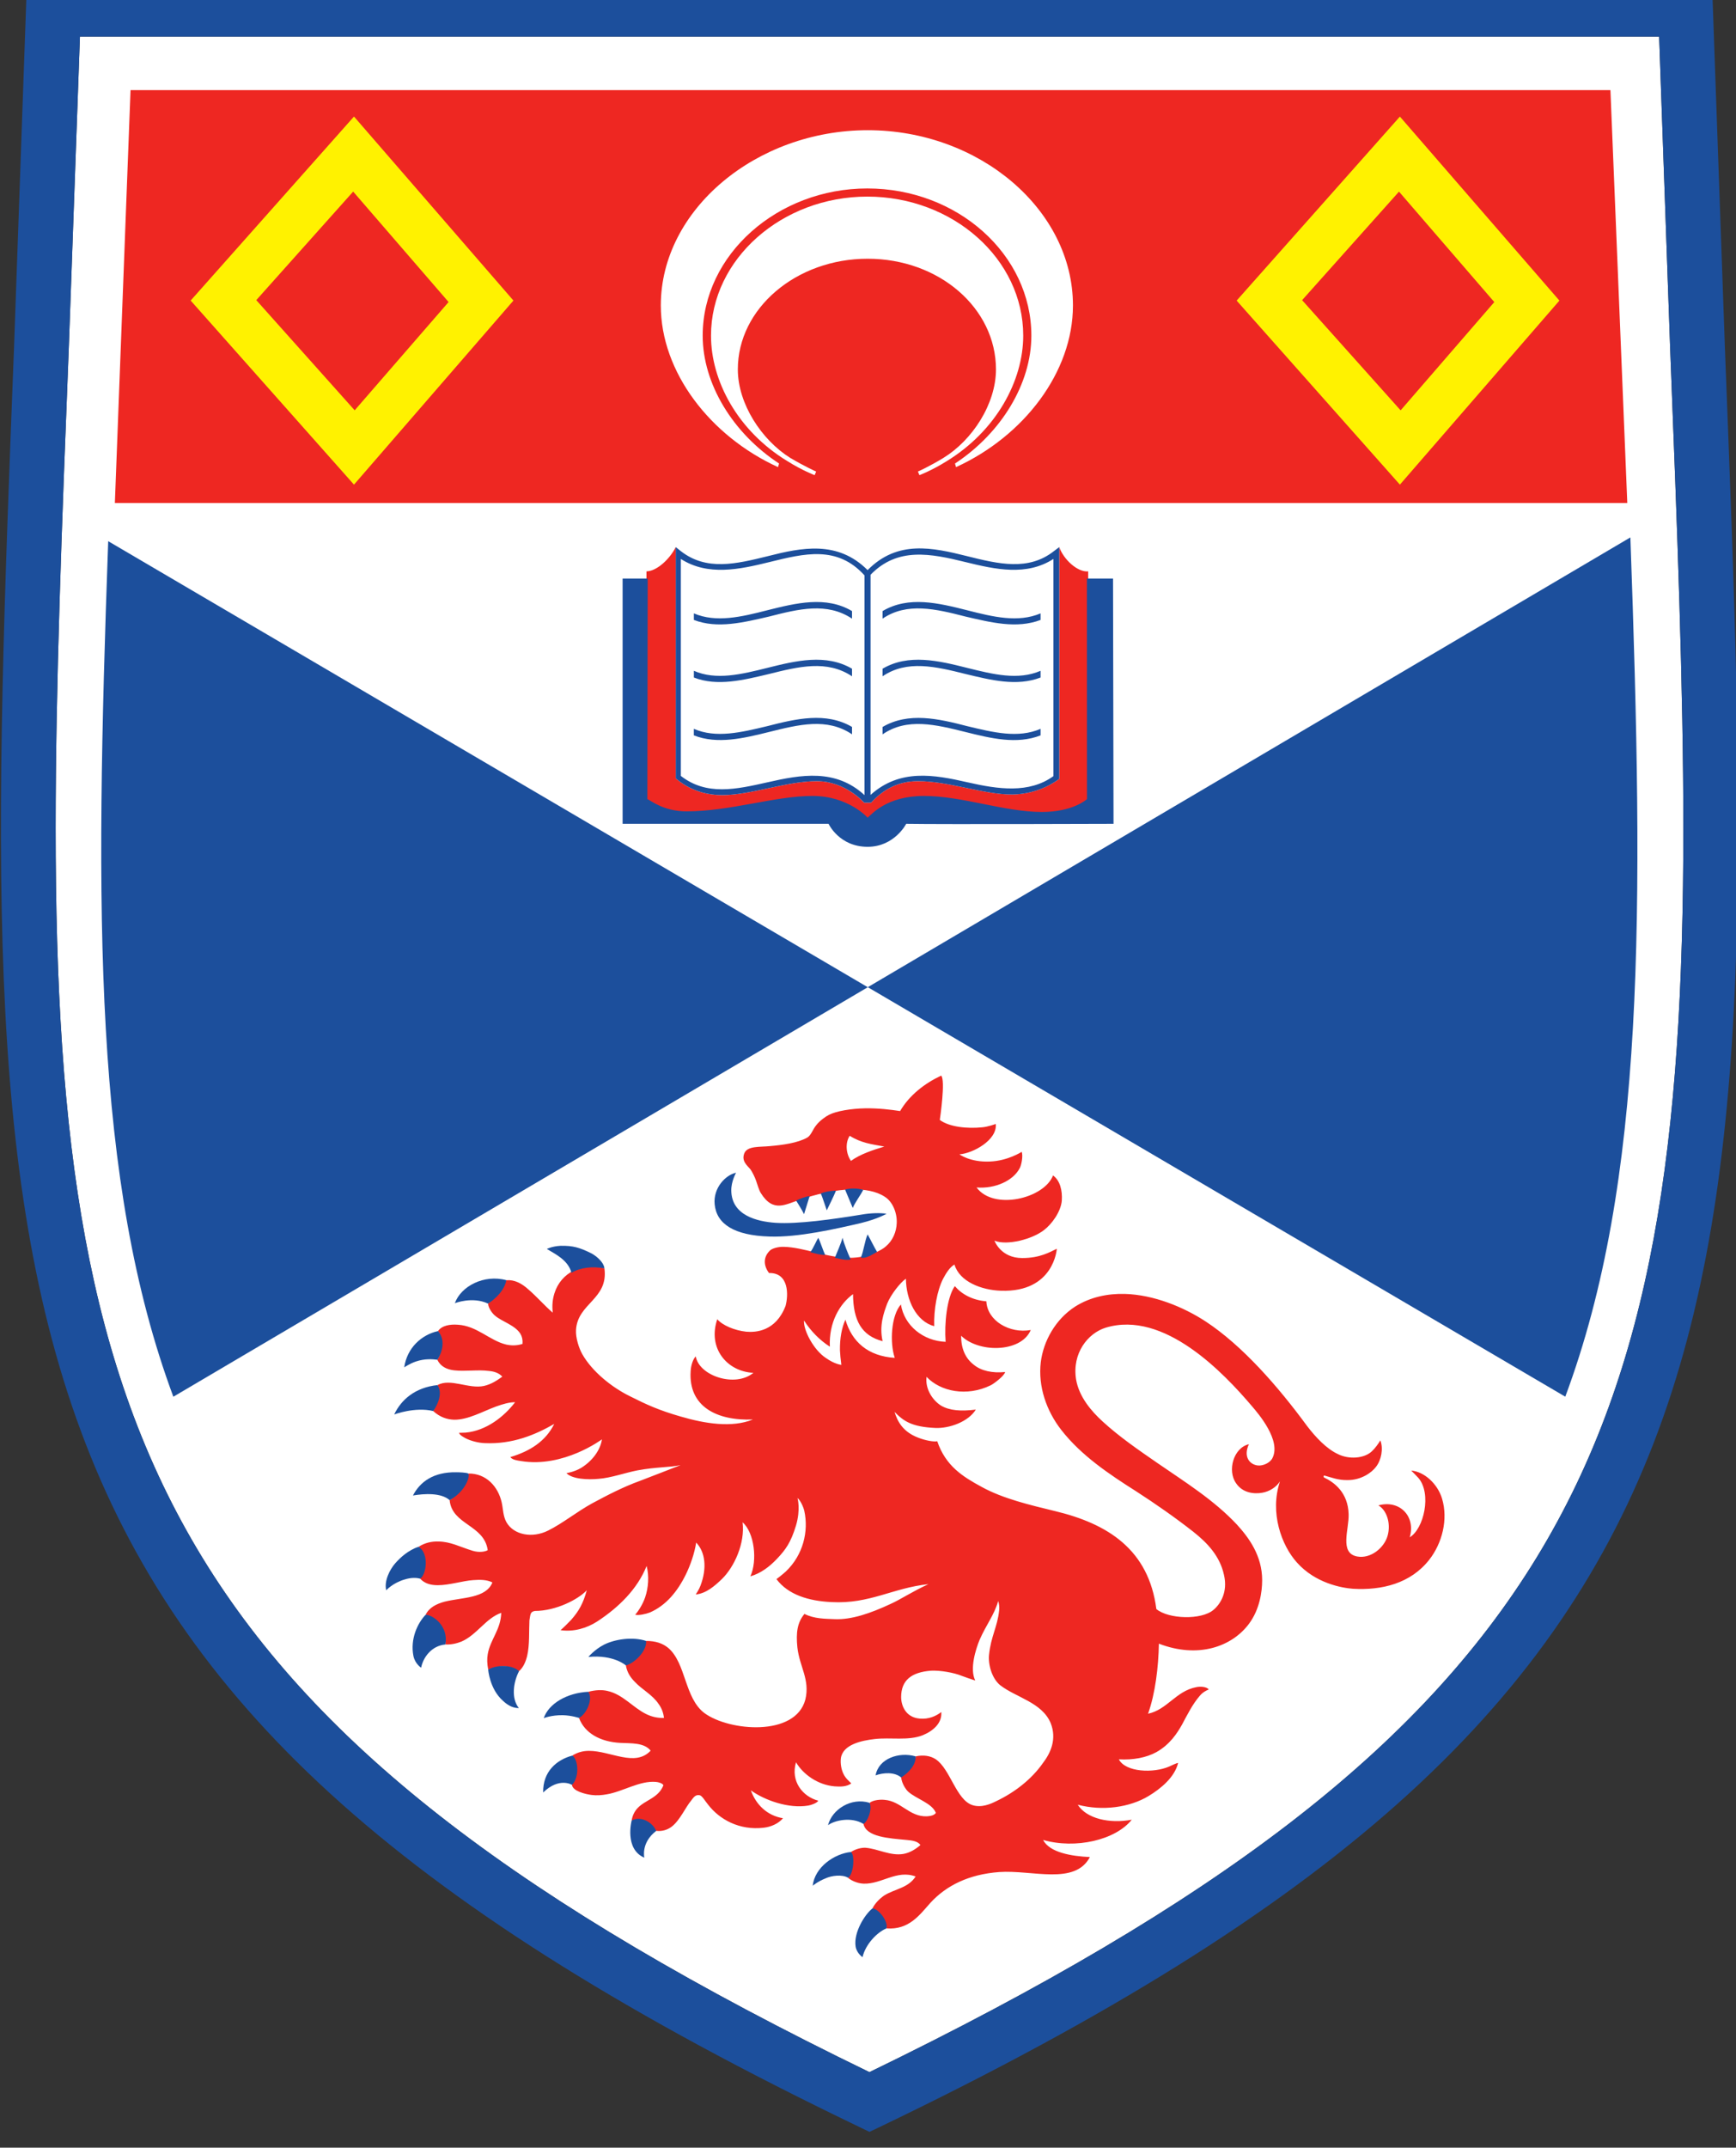 <?xml version="1.0" encoding="UTF-8" standalone="no"?> <svg xmlns:dc="http://purl.org/dc/elements/1.1/" xmlns:cc="http://creativecommons.org/ns#" xmlns:rdf="http://www.w3.org/1999/02/22-rdf-syntax-ns#" xmlns:svg="http://www.w3.org/2000/svg" xmlns="http://www.w3.org/2000/svg" xmlns:sodipodi="http://sodipodi.sourceforge.net/DTD/sodipodi-0.dtd" xmlns:inkscape="http://www.inkscape.org/namespaces/inkscape" width="17.019mm" height="21.046mm" viewBox="0 0 17.019 21.046" version="1.1" id="svg8" inkscape:version="1.0.1 (3bc2e813f5, 2020-09-07)" sodipodi:docname="绘图.svg"><rect x="0" y="0" width="17.019" height="21.046" fill="#333333" stroke="none"/><defs id="defs2"><clipPath id="clipPath26"><path d="M 8.52,469.583 H 390.472 V 588.898 H 8.52 Z" id="path24"></path></clipPath><clipPath id="clipPath38"><path d="M 8.52,469.583 H 390.472 V 588.898 H 8.52 Z" id="path36"></path></clipPath><clipPath id="clipPath50"><path d="M 8.52,469.583 H 390.472 V 588.898 H 8.52 Z" id="path48"></path></clipPath><clipPath id="clipPath62"><path d="M 8.52,469.583 H 390.472 V 588.898 H 8.52 Z" id="path60"></path></clipPath><clipPath id="clipPath74"><path d="M 8.52,469.583 H 390.472 V 588.898 H 8.52 Z" id="path72"></path></clipPath><clipPath id="clipPath86"><path d="M 8.52,469.583 H 390.472 V 588.898 H 8.52 Z" id="path84"></path></clipPath><clipPath id="clipPath98"><path d="M 8.52,469.583 H 390.472 V 588.898 H 8.52 Z" id="path96"></path></clipPath><clipPath id="clipPath110"><path d="M 8.52,469.583 H 390.472 V 588.898 H 8.52 Z" id="path108"></path></clipPath><clipPath id="clipPath122"><path d="M 8.52,469.583 H 390.472 V 588.898 H 8.52 Z" id="path120"></path></clipPath><clipPath id="clipPath134"><path d="M 8.52,469.583 H 390.472 V 588.898 H 8.52 Z" id="path132"></path></clipPath><clipPath id="clipPath146"><path d="M 8.52,469.583 H 390.472 V 588.898 H 8.52 Z" id="path144"></path></clipPath><clipPath id="clipPath158"><path d="M 8.52,469.583 H 390.472 V 588.898 H 8.52 Z" id="path156"></path></clipPath><clipPath id="clipPath170"><path d="M 8.52,469.583 H 390.472 V 588.898 H 8.52 Z" id="path168"></path></clipPath><clipPath id="clipPath182"><path d="M 8.52,469.583 H 390.472 V 588.898 H 8.52 Z" id="path180"></path></clipPath><clipPath id="clipPath194"><path d="M 8.52,469.583 H 390.472 V 588.898 H 8.52 Z" id="path192"></path></clipPath><clipPath id="clipPath206"><path d="M 8.52,469.583 H 390.472 V 588.898 H 8.52 Z" id="path204"></path></clipPath><clipPath id="clipPath218"><path d="M 8.52,469.583 H 390.472 V 588.898 H 8.52 Z" id="path216"></path></clipPath><clipPath id="clipPath230"><path d="M 8.52,469.583 H 390.472 V 588.898 H 8.52 Z" id="path228"></path></clipPath><clipPath id="clipPath242"><path d="M 8.52,469.583 H 390.472 V 588.898 H 8.52 Z" id="path240"></path></clipPath><clipPath id="clipPath254"><path d="M 8.52,469.583 H 390.472 V 588.898 H 8.52 Z" id="path252"></path></clipPath><clipPath id="clipPath266"><path d="M 8.52,469.583 H 390.472 V 588.898 H 8.52 Z" id="path264"></path></clipPath><clipPath id="clipPath278"><path d="M 8.52,469.583 H 390.472 V 588.898 H 8.52 Z" id="path276"></path></clipPath><clipPath id="clipPath290"><path d="M 8.52,469.583 H 390.472 V 588.898 H 8.52 Z" id="path288"></path></clipPath><clipPath id="clipPath302"><path d="M 8.52,469.583 H 390.472 V 588.898 H 8.52 Z" id="path300"></path></clipPath><clipPath id="clipPath314"><path d="M 8.52,469.583 H 390.472 V 588.898 H 8.52 Z" id="path312"></path></clipPath><clipPath id="clipPath326"><path d="M 8.52,469.583 H 390.472 V 588.898 H 8.52 Z" id="path324"></path></clipPath><clipPath id="clipPath338"><path d="M 8.52,469.583 H 390.472 V 588.898 H 8.52 Z" id="path336"></path></clipPath><clipPath id="clipPath350"><path d="M 8.52,469.583 H 390.472 V 588.898 H 8.52 Z" id="path348"></path></clipPath><clipPath id="clipPath362"><path d="M 8.52,469.583 H 390.472 V 588.898 H 8.52 Z" id="path360"></path></clipPath><clipPath id="clipPath374"><path d="M 8.52,469.583 H 390.472 V 588.898 H 8.52 Z" id="path372"></path></clipPath><clipPath id="clipPath386"><path d="M 8.52,469.583 H 390.472 V 588.898 H 8.52 Z" id="path384"></path></clipPath><clipPath id="clipPath398"><path d="M 8.52,469.583 H 390.472 V 588.898 H 8.52 Z" id="path396"></path></clipPath><clipPath id="clipPath410"><path d="M 8.52,469.583 H 390.472 V 588.898 H 8.52 Z" id="path408"></path></clipPath><clipPath id="clipPath422"><path d="M 8.52,469.583 H 390.472 V 588.898 H 8.52 Z" id="path420"></path></clipPath><clipPath id="clipPath434"><path d="M 8.52,469.583 H 390.472 V 588.898 H 8.52 Z" id="path432"></path></clipPath><clipPath id="clipPath446"><path d="M 8.52,469.583 H 390.472 V 588.898 H 8.52 Z" id="path444"></path></clipPath><clipPath id="clipPath458"><path d="M 8.52,469.583 H 390.472 V 588.898 H 8.52 Z" id="path456"></path></clipPath><clipPath id="clipPath470"><path d="M 8.52,469.583 H 390.472 V 588.898 H 8.52 Z" id="path468"></path></clipPath><clipPath id="clipPath482"><path d="M 8.52,469.583 H 390.472 V 588.898 H 8.52 Z" id="path480"></path></clipPath><clipPath id="clipPath494"><path d="M 8.52,469.583 H 390.472 V 588.898 H 8.52 Z" id="path492"></path></clipPath></defs><g inkscape:label="图层 1" inkscape:groupmode="layer" id="layer1" transform="translate(-136.633,-26.519)"><g id="g18" inkscape:label="未标题" transform="matrix(0.353,0,0,-0.353,123.134,293.192)"><g id="g20" transform="translate(-1.53e-5,196.724)"><g id="g22" clip-path="url(#clipPath26)"><g id="g28" transform="translate(40.461,557.708)"><path d="m 0,0 c -0.05,-1.368 -0.308,-8.588 -0.308,-8.588 -0.198,-5.034 -0.367,-9.452 -0.367,-13.383 0,-17.316 3.342,-25.197 22.601,-34.537 19.258,9.34 22.604,17.221 22.604,34.525 0,3.938 -0.172,8.361 -0.369,13.401 0,0 -0.255,7.214 -0.304,8.582 z" style="fill:#ffffff;fill-opacity:1;fill-rule:nonzero;stroke:none" id="path30"></path></g></g></g><g id="g32" transform="translate(-1.53e-5,196.724)"><g id="g34" clip-path="url(#clipPath38)"><g id="g40" transform="translate(64.792,545.756)"><path d="m 0,0 -0.029,0.1 c 1.283,0.844 2.121,2.215 2.121,3.55 0,2.252 -2.051,4.086 -4.556,4.086 -2.49,0 -4.572,-1.834 -4.572,-4.086 0,-1.335 0.834,-2.706 2.121,-3.55 L -4.944,0 c -1.884,0.861 -3.255,2.637 -3.255,4.488 0,2.659 2.652,4.865 5.748,4.865 3.097,0 5.698,-2.206 5.698,-4.865 C 3.247,2.637 1.885,0.861 0,0 m -1.016,-0.223 -0.043,0.1 c 0,0 0.309,0.135 0.712,0.381 0.8,0.492 1.456,1.494 1.456,2.455 0,1.699 -1.578,3.072 -3.564,3.072 -1.978,0 -3.605,-1.373 -3.605,-3.072 0,-0.961 0.667,-1.963 1.453,-2.455 0.415,-0.246 0.722,-0.381 0.722,-0.381 l -0.042,-0.1 c 0,0 -0.341,0.129 -0.753,0.387 -1.389,0.844 -2.125,2.233 -2.125,3.486 0,2.129 1.974,3.86 4.341,3.86 2.378,0 4.33,-1.731 4.33,-3.86 0,-1.253 -0.75,-2.642 -2.127,-3.486 -0.413,-0.258 -0.755,-0.387 -0.755,-0.387 m 19.19,10.689 h -41.1 l -0.435,-11.462 h 42.003 z" style="fill:#ee2722;fill-opacity:1;fill-rule:nonzero;stroke:none" id="path42"></path></g></g></g><g id="g44" transform="translate(-1.53e-5,196.724)"><g id="g46" clip-path="url(#clipPath50)"><g id="g52" transform="translate(56.195,542.862)"><path d="m 0,0 -0.001,-6.352 c 0.329,-0.257 0.729,-0.357 1.163,-0.368 1.05,-0.036 2.304,0.445 3.395,0.445 0.601,0 1.159,-0.158 1.584,-0.621 0.432,0.463 0.958,0.621 1.561,0.621 1.086,0 2.357,-0.481 3.406,-0.445 0.429,0.011 0.822,0.111 1.159,0.368 V 0 C 11.972,-0.029 11.581,0.334 11.464,0.674 V -5.76 C 11.398,-5.807 10.916,-6.182 10.163,-6.193 9.362,-6.199 8.41,-5.824 7.54,-5.824 6.995,-5.824 6.581,-6.047 6.236,-6.422 H 6.044 c 0,0 -0.513,0.598 -1.315,0.598 -0.84,0 -1.827,-0.387 -2.625,-0.387 -0.795,0 -1.223,0.416 -1.291,0.463 V 0.674 C 0.649,0.346 0.29,0.006 0,0" style="fill:#ee2722;fill-opacity:1;fill-rule:nonzero;stroke:none" id="path54"></path></g></g></g><g id="g56" transform="translate(-1.53e-5,196.724)"><g id="g58" clip-path="url(#clipPath62)"><g id="g64" transform="translate(61.874,526.497)"><path d="M 0,0 C -0.135,0.187 -0.167,0.498 -0.035,0.697 0.28,0.498 0.567,0.463 0.927,0.398 0.618,0.305 0.256,0.187 0,0 m 15.559,-8.597 c 0.075,-0.076 0.137,-0.135 0.2,-0.205 0.373,-0.434 0.154,-1.412 -0.241,-1.647 0.172,0.586 -0.285,1.049 -0.871,0.885 0.224,-0.123 0.356,-0.492 0.256,-0.844 -0.094,-0.334 -0.47,-0.644 -0.844,-0.574 -0.504,0.094 -0.222,0.756 -0.238,1.178 -0.019,0.598 -0.397,0.879 -0.679,1.013 -0.033,0.018 -0.004,0.059 -0.004,0.059 0.198,-0.053 0.39,-0.135 0.658,-0.129 0.373,0 0.665,0.205 0.786,0.369 0.147,0.188 0.208,0.504 0.12,0.733 -0.06,-0.1 -0.149,-0.223 -0.238,-0.305 -0.213,-0.199 -0.635,-0.229 -0.939,-0.076 -0.317,0.146 -0.62,0.469 -0.857,0.779 -0.813,1.108 -1.799,2.233 -2.814,2.901 C 9.228,-4.05 8.401,-3.716 7.605,-3.693 7.124,-3.681 6.644,-3.781 6.227,-4.044 5.679,-4.396 5.344,-5.005 5.272,-5.585 5.191,-6.265 5.431,-6.945 5.843,-7.472 6.397,-8.181 7.169,-8.697 7.917,-9.171 8.462,-9.523 9,-9.898 9.508,-10.296 c 0.4,-0.317 0.738,-0.68 0.851,-1.196 0.113,-0.48 -0.101,-0.814 -0.291,-0.972 -0.337,-0.287 -1.25,-0.258 -1.587,0.023 -0.212,1.647 -1.343,2.367 -2.814,2.719 -0.701,0.17 -1.444,0.346 -2.031,0.668 -0.529,0.287 -1.004,0.58 -1.24,1.271 -0.092,-0.023 -0.34,0.024 -0.53,0.1 -0.431,0.164 -0.576,0.457 -0.656,0.715 0.253,-0.258 0.477,-0.416 1.134,-0.446 0.394,-0.017 0.92,0.176 1.123,0.51 C 3.06,-6.956 2.738,-6.933 2.5,-6.793 2.276,-6.652 2.056,-6.341 2.099,-5.995 2.49,-6.406 3.218,-6.552 3.879,-6.23 c 0.088,0.041 0.389,0.27 0.401,0.369 -0.351,-0.035 -0.665,0.03 -0.873,0.205 -0.221,0.17 -0.35,0.434 -0.347,0.803 0.224,-0.228 0.637,-0.357 1.028,-0.34 0.399,0.018 0.768,0.176 0.905,0.498 C 4.692,-4.748 4.397,-4.683 4.162,-4.537 3.938,-4.396 3.773,-4.173 3.76,-3.898 3.375,-3.868 3.072,-3.699 2.884,-3.476 2.662,-3.793 2.59,-4.525 2.629,-5.023 2.007,-5 1.479,-4.572 1.387,-3.986 1.115,-4.291 1.074,-5.046 1.216,-5.468 c -0.743,0.047 -1.191,0.445 -1.37,1.06 -0.103,-0.222 -0.157,-0.521 -0.152,-0.849 0.003,-0.088 0.02,-0.27 0.039,-0.405 0,0 -0.18,0.012 -0.435,0.194 -0.331,0.217 -0.624,0.767 -0.602,1.037 0.188,-0.293 0.434,-0.545 0.718,-0.727 -0.034,0.674 0.278,1.196 0.643,1.459 0.006,-0.732 0.237,-1.154 0.822,-1.306 -0.098,0.427 0.028,0.779 0.127,1.043 0.1,0.252 0.369,0.592 0.52,0.691 0.006,-0.592 0.285,-1.184 0.786,-1.318 -0.014,0.463 0.08,0.99 0.247,1.318 0.082,0.153 0.186,0.322 0.315,0.393 0.142,-0.475 0.747,-0.709 1.293,-0.727 1.475,-0.047 1.55,1.166 1.55,1.166 -0.198,-0.094 -0.465,-0.258 -0.961,-0.258 -0.6,0 -0.77,0.481 -0.77,0.481 0.35,-0.141 1.052,0.041 1.378,0.298 0.21,0.159 0.464,0.504 0.491,0.811 0.019,0.292 -0.049,0.562 -0.243,0.703 -0.244,-0.639 -1.647,-0.98 -2.124,-0.334 0.526,-0.041 1.016,0.193 1.193,0.527 0.052,0.082 0.103,0.346 0.061,0.463 0,0 -0.384,-0.252 -0.888,-0.27 -0.547,-0.023 -0.842,0.2 -0.842,0.2 0.363,0.023 1.057,0.392 1.009,0.843 0,0 -0.223,-0.082 -0.38,-0.093 C 3.237,0.891 2.736,0.937 2.467,1.137 2.477,1.201 2.628,2.238 2.506,2.367 2.052,2.156 1.62,1.822 1.365,1.383 1.091,1.424 0.766,1.465 0.39,1.459 0.013,1.453 -0.413,1.383 -0.614,1.277 -0.705,1.231 -0.87,1.113 -0.96,0.996 -1.065,0.873 -1.099,0.721 -1.209,0.65 -1.471,0.498 -1.906,0.439 -2.254,0.41 -2.524,0.381 -2.876,0.422 -2.962,0.211 c -0.088,-0.223 0.091,-0.346 0.174,-0.451 0.054,-0.082 0.116,-0.205 0.153,-0.311 0.036,-0.099 0.079,-0.264 0.133,-0.345 0.346,-0.553 0.687,-0.305 1.072,-0.188 0.419,0.147 0.989,0.293 1.496,0.293 0.3,0 0.624,-0.041 0.873,-0.205 C 1.165,-1.137 1.283,-1.455 1.271,-1.724 1.263,-1.97 1.159,-2.216 0.967,-2.375 0.87,-2.468 0.482,-2.691 -0.037,-2.691 c -0.636,0 -1.271,0.293 -1.826,0.305 -0.164,0.006 -0.335,-0.047 -0.391,-0.106 -0.181,-0.176 -0.181,-0.41 -0.022,-0.621 0.561,0.012 0.54,-0.621 0.459,-0.914 -0.272,-0.709 -0.83,-0.738 -1.092,-0.715 -0.328,0.036 -0.658,0.176 -0.804,0.346 -0.274,-0.803 0.27,-1.453 1.003,-1.488 -0.501,-0.416 -1.507,-0.088 -1.601,0.457 -0.076,-0.076 -0.134,-0.252 -0.141,-0.41 -0.066,-0.985 0.731,-1.383 1.729,-1.342 -0.582,-0.235 -1.327,-0.117 -2.006,0.082 -0.615,0.176 -0.964,0.34 -1.384,0.551 -0.526,0.252 -1.08,0.703 -1.35,1.183 -0.093,0.164 -0.186,0.457 -0.173,0.668 0.042,0.75 0.905,0.85 0.789,1.711 -0.603,0.182 -1.207,-0.111 -1.388,-0.691 -0.05,-0.158 -0.071,-0.334 -0.047,-0.539 -0.219,0.187 -0.437,0.439 -0.668,0.638 -0.191,0.176 -0.394,0.282 -0.62,0.264 -0.016,0 -0.06,-0.182 -0.214,-0.375 -0.057,-0.064 -0.294,-0.275 -0.294,-0.275 0.008,-0.135 0.134,-0.288 0.187,-0.329 0.188,-0.169 0.557,-0.263 0.711,-0.509 0.046,-0.076 0.067,-0.17 0.058,-0.281 -0.165,-0.053 -0.317,-0.047 -0.452,-0.018 -0.463,0.111 -0.813,0.521 -1.345,0.551 -0.223,0.017 -0.445,-0.024 -0.549,-0.176 0.143,-0.188 0.117,-0.569 -0.018,-0.797 0.085,-0.187 0.264,-0.27 0.463,-0.293 0.303,-0.035 0.671,0.023 0.962,-0.017 0.154,-0.012 0.289,-0.059 0.378,-0.159 -0.173,-0.123 -0.312,-0.211 -0.508,-0.257 -0.423,-0.094 -0.93,0.222 -1.292,0.023 0,0 0.082,-0.17 0.021,-0.369 -0.049,-0.182 -0.14,-0.352 -0.14,-0.352 0.188,-0.17 0.384,-0.234 0.578,-0.24 0.389,-0.006 0.792,0.229 1.174,0.369 0.183,0.064 0.355,0.117 0.523,0.117 -0.31,-0.404 -0.802,-0.791 -1.374,-0.844 -0.077,-0.005 -0.182,-0.005 -0.182,-0.005 0.007,-0.065 0.15,-0.135 0.192,-0.158 0.131,-0.065 0.342,-0.124 0.52,-0.129 0.768,-0.035 1.398,0.228 1.93,0.533 -0.238,-0.481 -0.67,-0.756 -1.218,-0.92 0.05,-0.076 0.185,-0.094 0.296,-0.111 1.182,-0.194 2.246,0.603 2.246,0.603 -0.027,-0.223 -0.198,-0.557 -0.574,-0.791 -0.195,-0.117 -0.412,-0.147 -0.412,-0.147 0.163,-0.169 0.599,-0.187 0.894,-0.158 0.342,0.024 0.742,0.17 1.082,0.235 0.541,0.099 0.867,0.076 1.197,0.146 -0.365,-0.146 -0.746,-0.287 -1.134,-0.439 -0.47,-0.17 -0.907,-0.399 -1.321,-0.621 -0.437,-0.24 -0.812,-0.551 -1.223,-0.756 -0.443,-0.223 -0.957,-0.123 -1.159,0.228 -0.098,0.176 -0.091,0.364 -0.133,0.551 -0.098,0.439 -0.429,0.809 -0.925,0.803 -0.038,-0.381 -0.36,-0.627 -0.521,-0.739 0.067,-0.691 0.959,-0.679 1.058,-1.388 -0.075,-0.047 -0.247,-0.07 -0.417,-0.018 -0.367,0.112 -0.605,0.252 -0.949,0.258 -0.193,0.006 -0.381,-0.035 -0.552,-0.146 0.067,-0.071 0.123,-0.153 0.152,-0.27 0.055,-0.217 -0.014,-0.463 -0.112,-0.615 0.131,-0.141 0.303,-0.182 0.493,-0.182 0.321,0 0.696,0.123 0.98,0.141 0.174,0.012 0.38,0.018 0.535,-0.065 -0.18,-0.445 -0.832,-0.41 -1.327,-0.533 -0.235,-0.064 -0.429,-0.164 -0.528,-0.363 0.337,-0.111 0.57,-0.357 0.548,-0.826 0.17,-0.006 0.315,0.029 0.45,0.082 0.426,0.187 0.677,0.65 1.102,0.797 -0.012,-0.469 -0.305,-0.739 -0.375,-1.149 -0.022,-0.129 -0.018,-0.263 0.013,-0.427 0,0 0.215,0.093 0.438,0.093 0.2,-0.012 0.309,-0.07 0.42,-0.135 0.119,0.106 0.183,0.258 0.224,0.422 0.072,0.311 0.048,0.68 0.063,0.985 0.028,0.17 0.022,0.24 0.151,0.263 0.588,0 1.21,0.323 1.442,0.575 -0.1,-0.37 -0.223,-0.581 -0.433,-0.821 -0.07,-0.076 -0.231,-0.234 -0.296,-0.287 0.361,-0.053 0.727,0.053 1.017,0.24 0.601,0.393 1.119,0.903 1.374,1.542 0.072,-0.276 0.051,-0.604 -0.042,-0.873 -0.066,-0.194 -0.191,-0.387 -0.276,-0.481 0.098,-0.024 0.293,0.018 0.412,0.064 0.442,0.194 0.761,0.575 0.999,1.061 0.119,0.246 0.237,0.574 0.283,0.879 0.253,-0.264 0.307,-0.709 0.118,-1.201 -0.039,-0.106 -0.113,-0.211 -0.13,-0.241 0.293,0.03 0.523,0.235 0.726,0.428 0.343,0.334 0.647,0.991 0.575,1.576 0.329,-0.287 0.417,-1.066 0.216,-1.5 0.289,0.082 0.535,0.27 0.74,0.487 0.239,0.252 0.384,0.451 0.526,0.919 0.136,0.452 0.044,0.768 0.044,0.768 0.067,-0.053 0.151,-0.211 0.187,-0.351 0.128,-0.575 -0.032,-1.231 -0.511,-1.688 -0.083,-0.076 -0.239,-0.199 -0.262,-0.211 0.324,-0.434 0.891,-0.609 1.528,-0.639 1.068,-0.058 1.698,0.393 2.694,0.498 -0.415,-0.187 -0.791,-0.433 -1.04,-0.544 -0.577,-0.27 -1.099,-0.446 -1.558,-0.428 -0.264,0.012 -0.572,0.006 -0.845,0.146 -0.202,-0.24 -0.238,-0.527 -0.197,-0.931 0.06,-0.539 0.355,-0.891 0.221,-1.448 -0.276,-1.037 -2.117,-0.878 -2.801,-0.375 -0.557,0.416 -0.51,1.389 -1.008,1.811 -0.151,0.123 -0.341,0.193 -0.614,0.193 -0.095,-0.316 -0.31,-0.509 -0.562,-0.679 0.035,-0.2 0.133,-0.34 0.249,-0.457 0.202,-0.217 0.492,-0.358 0.662,-0.616 0.073,-0.099 0.129,-0.222 0.148,-0.386 -0.185,-0.006 -0.344,0.035 -0.489,0.105 -0.375,0.182 -0.652,0.551 -1.084,0.645 -0.15,0.035 -0.319,0.029 -0.529,-0.024 0.076,-0.217 -0.056,-0.568 -0.258,-0.726 0.158,-0.422 0.588,-0.662 1.141,-0.692 0.311,-0.017 0.665,0.012 0.849,-0.216 -0.431,-0.463 -1.112,-0.006 -1.71,-0.006 -0.162,0 -0.313,-0.036 -0.463,-0.129 0.026,-0.036 0.1,-0.182 0.111,-0.323 0.021,-0.205 -0.123,-0.492 -0.123,-0.492 0.016,-0.17 0.365,-0.258 0.55,-0.281 0.133,-0.017 0.288,-0.006 0.413,0.018 0.438,0.07 0.918,0.386 1.369,0.345 0.066,-0.005 0.181,-0.035 0.208,-0.093 -0.142,-0.358 -0.503,-0.405 -0.717,-0.633 -0.078,-0.082 -0.141,-0.194 -0.166,-0.346 0.374,0.094 0.498,-0.058 0.683,-0.287 0.17,-0.018 0.313,0.029 0.43,0.117 0.229,0.176 0.387,0.545 0.538,0.721 0.057,0.07 0.108,0.176 0.236,0.152 0.07,-0.011 0.154,-0.164 0.242,-0.269 0.31,-0.399 0.858,-0.715 1.543,-0.633 0.197,0.023 0.403,0.111 0.532,0.263 -0.438,0.071 -0.751,0.375 -0.893,0.774 0.382,-0.275 1.05,-0.516 1.598,-0.422 0.074,0.012 0.243,0.07 0.274,0.135 -0.431,0.111 -0.775,0.539 -0.618,1.066 0.193,-0.328 0.596,-0.627 1.07,-0.668 0.153,-0.011 0.331,-0.017 0.466,0.082 -0.075,0.071 -0.168,0.153 -0.218,0.264 -0.059,0.117 -0.09,0.287 -0.072,0.434 0.054,0.386 0.588,0.492 0.936,0.533 0.447,0.052 0.935,-0.053 1.335,0.105 0.288,0.117 0.543,0.334 0.518,0.645 -0.146,-0.112 -0.348,-0.206 -0.603,-0.182 -0.39,0.035 -0.512,0.364 -0.512,0.598 0,0.463 0.282,0.691 0.835,0.732 0.245,0.012 0.632,-0.053 0.854,-0.146 -0.01,0.005 0.367,-0.135 0.368,-0.123 -0.16,0.316 0.016,0.867 0.119,1.119 0.193,0.439 0.404,0.685 0.52,1.084 0.025,-0.082 0.037,-0.17 0.025,-0.264 -0.046,-0.451 -0.229,-0.721 -0.28,-1.23 -0.028,-0.27 0.079,-0.656 0.31,-0.844 0.45,-0.346 1.157,-0.475 1.401,-1.049 0.177,-0.445 0,-0.832 -0.216,-1.113 -0.312,-0.446 -0.783,-0.815 -1.305,-1.061 -0.14,-0.07 -0.398,-0.187 -0.652,-0.105 -0.449,0.146 -0.613,0.996 -1.015,1.271 -0.152,0.1 -0.347,0.129 -0.561,0.082 -0.023,-0.158 -0.06,-0.228 -0.165,-0.363 -0.07,-0.088 -0.239,-0.205 -0.238,-0.223 0.021,-0.176 0.135,-0.339 0.194,-0.392 0.216,-0.199 0.671,-0.322 0.77,-0.592 -0.049,-0.07 -0.155,-0.088 -0.249,-0.094 -0.488,-0.017 -0.716,0.422 -1.176,0.457 -0.108,0.012 -0.309,0 -0.416,-0.082 0.023,-0.135 0.015,-0.187 -0.019,-0.299 -0.047,-0.14 -0.085,-0.187 -0.151,-0.287 0.08,-0.363 0.7,-0.398 1.2,-0.445 0.146,-0.012 0.312,-0.035 0.383,-0.141 -0.128,-0.111 -0.285,-0.211 -0.467,-0.246 -0.369,-0.064 -0.704,0.141 -1.057,0.17 -0.123,0.006 -0.279,-0.035 -0.406,-0.117 0.032,-0.076 0.05,-0.252 0.017,-0.393 -0.036,-0.169 -0.046,-0.257 -0.099,-0.322 0.061,-0.058 0.239,-0.158 0.434,-0.164 0.5,-0.017 0.919,0.393 1.444,0.199 -0.205,-0.322 -0.57,-0.34 -0.872,-0.527 -0.119,-0.082 -0.253,-0.211 -0.326,-0.357 0.109,-0.053 0.2,-0.129 0.268,-0.223 0.057,-0.094 0.104,-0.188 0.12,-0.334 0.628,-0.047 0.921,0.375 1.22,0.709 0.441,0.48 1.063,0.791 1.909,0.855 0.923,0.065 2.103,-0.375 2.521,0.416 -0.51,0.024 -1.117,0.123 -1.3,0.475 0.9,-0.258 2.007,-0.006 2.463,0.562 -0.619,-0.117 -1.257,0.03 -1.5,0.416 0.688,-0.181 1.44,-0.076 1.966,0.241 0.35,0.211 0.727,0.527 0.821,0.92 -0.049,-0.006 -0.155,-0.059 -0.246,-0.1 -0.442,-0.193 -1.217,-0.158 -1.4,0.199 0.398,-0.023 0.763,0.047 1.041,0.199 0.387,0.217 0.585,0.54 0.712,0.762 0.151,0.282 0.293,0.569 0.495,0.803 0.078,0.094 0.175,0.146 0.25,0.176 -0.062,0.076 -0.229,0.088 -0.345,0.064 -0.565,-0.105 -0.811,-0.627 -1.342,-0.738 0.2,0.556 0.29,1.301 0.301,1.945 1.078,-0.416 2.025,-0.093 2.506,0.557 0.289,0.392 0.362,0.873 0.362,1.207 0,0.674 -0.364,1.172 -0.7,1.541 -0.641,0.685 -1.445,1.183 -2.211,1.711 -0.527,0.363 -1.069,0.738 -1.515,1.148 -0.316,0.287 -0.66,0.686 -0.742,1.172 -0.116,0.727 0.328,1.283 0.823,1.436 1.622,0.492 3.28,-1.26 4.062,-2.18 0.176,-0.205 0.823,-0.955 0.565,-1.447 -0.073,-0.135 -0.265,-0.211 -0.398,-0.199 -0.228,0.023 -0.416,0.24 -0.252,0.591 -0.428,-0.099 -0.606,-0.732 -0.356,-1.084 0.181,-0.269 0.494,-0.304 0.727,-0.263 0.205,0.035 0.392,0.158 0.492,0.316 -0.291,-0.867 0.042,-1.781 0.473,-2.256 0.514,-0.574 1.244,-0.703 1.554,-0.726 0.801,-0.047 1.603,0.146 2.12,0.808 0.354,0.452 0.529,1.114 0.354,1.694 -0.123,0.41 -0.493,0.75 -0.857,0.779" style="fill:#ee2722;fill-opacity:1;fill-rule:nonzero;stroke:none" id="path66"></path></g></g></g><g id="g68" transform="translate(-1.53e-5,196.724)"><g id="g70" clip-path="url(#clipPath74)"><g id="g76" transform="translate(74.403,550.391)"><path d="M 0,0 2.691,3.013 5.338,-0.053 2.736,-3.059 Z m 2.716,5.096 -4.534,-5.108 4.534,-5.109 4.43,5.109 z" style="fill:#fff200;fill-opacity:1;fill-rule:nonzero;stroke:none" id="path78"></path></g></g></g><g id="g80" transform="translate(-1.53e-5,196.724)"><g id="g82" clip-path="url(#clipPath86)"><g id="g88" transform="translate(48.091,547.333)"><path d="m 0,0 -2.733,3.059 2.691,3.013 2.65,-3.066 z m -4.555,3.047 4.536,-5.11 4.428,5.11 -4.428,5.108 z" style="fill:#fff200;fill-opacity:1;fill-rule:nonzero;stroke:none" id="path90"></path></g></g></g><g id="g92" transform="translate(-1.53e-5,196.724)"><g id="g94" clip-path="url(#clipPath98)"><g id="g100" transform="translate(53.326,508.964)"><path d="M 0,0 C 0.447,0.434 0.801,0.211 0.801,0.211 1.011,0.427 0.978,0.902 0.813,1.025 0.367,0.908 -0.013,0.574 0,0" style="fill:#1c4f9c;fill-opacity:1;fill-rule:nonzero;stroke:none" id="path102"></path></g></g></g><g id="g104" transform="translate(-1.53e-5,196.724)"><g id="g106" clip-path="url(#clipPath110)"><g id="g112" transform="translate(51.799,512.374)"><path d="m 0,0 c 0,0 0.038,-0.539 0.412,-0.867 0.106,-0.1 0.259,-0.205 0.44,-0.2 -0.218,0.264 -0.155,0.721 0.006,1.026 C 0.664,0.141 0.233,0.141 0,0" style="fill:#1c4f9c;fill-opacity:1;fill-rule:nonzero;stroke:none" id="path114"></path></g></g></g><g id="g116" transform="translate(-1.53e-5,196.724)"><g id="g118" clip-path="url(#clipPath122)"><g id="g124" transform="translate(52.304,523.185)"><path d="m 0,0 c -0.623,0.17 -1.264,-0.17 -1.431,-0.639 0,0 0.485,0.194 0.923,-0.011 0,0 0.436,0.263 0.508,0.65" style="fill:#1c4f9c;fill-opacity:1;fill-rule:nonzero;stroke:none" id="path126"></path></g></g></g><g id="g128" transform="translate(-1.53e-5,196.724)"><g id="g130" clip-path="url(#clipPath134)"><g id="g136" transform="translate(56.185,513.171)"><path d="m 0,0 c -0.379,0.123 -0.864,0.047 -1.162,-0.1 -0.266,-0.134 -0.442,-0.345 -0.442,-0.345 0.703,0.07 1.042,-0.235 1.042,-0.235 C -0.349,-0.633 0.026,-0.293 0,0" style="fill:#1c4f9c;fill-opacity:1;fill-rule:nonzero;stroke:none" id="path138"></path></g></g></g><g id="g140" transform="translate(-1.53e-5,196.724)"><g id="g142" clip-path="url(#clipPath146)"><g id="g148" transform="translate(53.341,511.027)"><path d="M 0,0 C 0,0 0.214,0.088 0.532,0.082 0.776,0.076 0.98,0.006 0.98,0.006 1.175,0.1 1.383,0.521 1.238,0.732 0.652,0.703 0.142,0.41 0,0" style="fill:#1c4f9c;fill-opacity:1;fill-rule:nonzero;stroke:none" id="path150"></path></g></g></g><g id="g152" transform="translate(-1.53e-5,196.724)"><g id="g154" clip-path="url(#clipPath158)"><g id="g160" transform="translate(54.112,523.39)"><path d="M 0,0 C 0.24,0.146 0.583,0.187 0.915,0.123 0.895,0.316 0.641,0.504 0.518,0.557 0.227,0.697 0.048,0.756 -0.298,0.75 -0.543,0.738 -0.684,0.662 -0.684,0.662 -0.429,0.51 -0.092,0.346 0,0" style="fill:#1c4f9c;fill-opacity:1;fill-rule:nonzero;stroke:none" id="path162"></path></g></g></g><g id="g164" transform="translate(-1.53e-5,196.724)"><g id="g166" clip-path="url(#clipPath170)"><g id="g172" transform="translate(49.868,515.784)"><path d="m 0,0 c 0,0 -0.318,-0.076 -0.655,-0.463 -0.142,-0.164 -0.31,-0.48 -0.246,-0.744 0,0 0.183,0.205 0.509,0.299 0.184,0.058 0.332,0.052 0.432,0.023 C 0.212,-0.785 0.299,-0.187 0,0" style="fill:#1c4f9c;fill-opacity:1;fill-rule:nonzero;stroke:none" id="path174"></path></g></g></g><g id="g176" transform="translate(-1.53e-5,196.724)"><g id="g178" clip-path="url(#clipPath182)"><g id="g184" transform="translate(55.783,508.185)"><path d="m 0,0 c 0,0 -0.209,-0.791 0.352,-1.031 0,0 -0.1,0.416 0.331,0.744 C 0.567,-0.029 0.24,0.135 0,0" style="fill:#1c4f9c;fill-opacity:1;fill-rule:nonzero;stroke:none" id="path186"></path></g></g></g><g id="g188" transform="translate(-1.53e-5,196.724)"><g id="g190" clip-path="url(#clipPath194)"><g id="g196" transform="translate(49.709,517.208)"><path d="M 0,0 C 0.31,0.053 0.782,0.082 1.019,-0.129 1.4,0.076 1.586,0.457 1.541,0.609 1.493,0.639 1.267,0.645 1.203,0.645 0.564,0.656 0.195,0.375 0,0" style="fill:#1c4f9c;fill-opacity:1;fill-rule:nonzero;stroke:none" id="path198"></path></g></g></g><g id="g200" transform="translate(-1.53e-5,196.724)"><g id="g202" clip-path="url(#clipPath206)"><g id="g208" transform="translate(62.336,535.216)"><path d="m 0,0 c 0.748,0 1.072,0.638 1.072,0.638 1.052,-0.017 5.758,0 5.758,0 L 6.816,7.447 H 6.091 L 6.093,1.324 c 0,0 -0.38,-0.357 -1.252,-0.357 -1.037,0 -2.219,0.445 -3.274,0.445 C 0.521,1.412 0.111,0.896 0,0.808 c 0,0 -0.53,0.604 -1.534,0.604 -1.04,0 -2.278,-0.428 -3.496,-0.428 -0.638,0 -0.995,0.305 -1.086,0.34 l 0.009,6.123 H -6.804 V 0.638 h 5.72 C -1.084,0.638 -0.79,0 0,0" style="fill:#1c4f9c;fill-opacity:1;fill-rule:nonzero;stroke:none" id="path210"></path></g></g></g><g id="g212" transform="translate(0,196.724)"><g id="g214" clip-path="url(#clipPath218)"><g id="g220" transform="translate(50.273,519.552)"><path d="m 0,0 c 0,0 0.316,0.428 0.118,0.721 -0.619,-0.065 -1.009,-0.405 -1.202,-0.815 0,0 0.578,0.217 1.084,0.094" style="fill:#1c4f9c;fill-opacity:1;fill-rule:nonzero;stroke:none" id="path222"></path></g></g></g><g id="g224" transform="translate(0,196.724)"><g id="g226" clip-path="url(#clipPath230)"><g id="g232" transform="translate(50.062,513.898)"><path d="m 0,0 c -0.227,-0.234 -0.432,-0.674 -0.34,-1.143 0.045,-0.222 0.214,-0.327 0.214,-0.327 0.057,0.287 0.289,0.609 0.674,0.644 C 0.643,-0.31 0.193,0 0,0" style="fill:#1c4f9c;fill-opacity:1;fill-rule:nonzero;stroke:none" id="path234"></path></g></g></g><g id="g236" transform="translate(-1.53e-5,196.724)"><g id="g238" clip-path="url(#clipPath242)"><g id="g244" transform="translate(50.389,520.976)"><path d="m 0,0 c 0,0 0.311,0.451 0.017,0.797 -0.471,-0.106 -0.862,-0.475 -0.939,-1.008 0,0 0.163,0.111 0.329,0.164 C -0.349,0.035 -0.137,0.017 0,0" style="fill:#1c4f9c;fill-opacity:1;fill-rule:nonzero;stroke:none" id="path246"></path></g></g></g><g id="g248" transform="translate(-1.53e-5,196.724)"><g id="g250" clip-path="url(#clipPath254)"><g id="g256" transform="translate(60.811,506.374)"><path d="M 0,0 C 0,0 0.135,0.117 0.356,0.205 0.516,0.281 0.816,0.322 0.981,0.223 1.129,0.299 1.183,0.838 1.063,0.938 0.599,0.891 0.057,0.516 0,0" style="fill:#1c4f9c;fill-opacity:1;fill-rule:nonzero;stroke:none" id="path258"></path></g></g></g><g id="g260" transform="translate(-1.53e-5,196.724)"><g id="g262" clip-path="url(#clipPath266)"><g id="g268" transform="translate(62.558,509.439)"><path d="M 0,0 C 0.209,0.076 0.526,0.1 0.71,-0.059 0.948,0.094 1.121,0.305 1.113,0.527 0.642,0.662 0.081,0.463 0,0" style="fill:#1c4f9c;fill-opacity:1;fill-rule:nonzero;stroke:none" id="path270"></path></g></g></g><g id="g272" transform="translate(-1.53e-5,196.724)"><g id="g274" clip-path="url(#clipPath278)"><g id="g280" transform="translate(62.472,505.747)"><path d="m 0,0 c -0.205,-0.158 -0.53,-0.662 -0.469,-1.061 0.034,-0.193 0.192,-0.293 0.192,-0.293 0.082,0.352 0.396,0.686 0.665,0.798 C 0.442,-0.352 0.158,-0.006 0,0" style="fill:#1c4f9c;fill-opacity:1;fill-rule:nonzero;stroke:none" id="path282"></path></g></g></g><g id="g284" transform="translate(-3.05e-5,196.724)"><g id="g286" clip-path="url(#clipPath290)"><g id="g292" transform="translate(60.966,524.362)"><path d="M 0,0 C -0.057,-0.088 -0.138,-0.293 -0.221,-0.398 -0.1,-0.434 0.095,-0.486 0.193,-0.475 0.132,-0.358 0.057,-0.106 0,0" style="fill:#1c4f9c;fill-opacity:1;fill-rule:nonzero;stroke:none" id="path294"></path></g></g></g><g id="g296" transform="translate(-1.53e-5,196.724)"><g id="g298" clip-path="url(#clipPath302)"><g id="g304" transform="translate(62.337,524.456)"><path d="M 0,0 C -0.076,-0.158 -0.114,-0.48 -0.189,-0.644 -0.031,-0.68 0.143,-0.545 0.262,-0.486 0.177,-0.346 0.082,-0.146 0,0" style="fill:#1c4f9c;fill-opacity:1;fill-rule:nonzero;stroke:none" id="path306"></path></g></g></g><g id="g308" transform="translate(-1.53e-5,196.724)"><g id="g310" clip-path="url(#clipPath314)"><g id="g316" transform="translate(62.341,531.319)"><path d="m 0,0 19.371,-11.368 c 2.224,5.972 2.183,13.401 1.808,23.854 z" style="fill:#1c4f9c;fill-opacity:1;fill-rule:nonzero;stroke:none" id="path318"></path></g></g></g><g id="g320" transform="translate(-1.53e-5,196.724)"><g id="g322" clip-path="url(#clipPath326)"><g id="g328" transform="translate(43.055,519.95)"><path d="M 0,0 19.286,11.368 -1.809,23.75 C -2.184,13.355 -2.215,5.96 0,0" style="fill:#1c4f9c;fill-opacity:1;fill-rule:nonzero;stroke:none" id="path330"></path></g></g></g><g id="g332" transform="translate(-1.53e-5,196.724)"><g id="g334" clip-path="url(#clipPath338)"><g id="g340" transform="translate(62.387,501.2)"><path d="m 0,0 c -19.258,9.34 -22.601,17.221 -22.601,34.537 0,3.931 0.17,8.349 0.368,13.382 0,0 0.258,7.221 0.307,8.589 h 43.858 c 0.048,-1.368 0.303,-8.583 0.303,-8.583 0.198,-5.039 0.369,-9.463 0.369,-13.4 C 22.604,17.221 19.258,9.34 0,0 M 23.758,47.872 23.4,57.993 -23.399,57.999 -23.757,47.861 C -24.813,20.648 -25.213,10.465 -0.361,-1.483 L 0,-1.658 0.368,-1.483 c 24.851,11.948 24.451,22.131 23.39,49.355" style="fill:#1c4f9c;fill-opacity:1;fill-rule:nonzero;stroke:none" id="path342"></path></g></g></g><g id="g344" transform="translate(-1.53e-5,196.724)"><g id="g346" clip-path="url(#clipPath350)"><g id="g352" transform="translate(61.035,525.594)"><path d="M 0,0 C 0.057,-0.123 0.163,-0.47 0.167,-0.47 0.24,-0.316 0.354,-0.094 0.423,0.076 0.274,0.076 0.101,0.041 0,0" style="fill:#1c4f9c;fill-opacity:1;fill-rule:nonzero;stroke:none" id="path354"></path></g></g></g><g id="g356" transform="translate(-1.53e-5,196.724)"><g id="g358" clip-path="url(#clipPath362)"><g id="g364" transform="translate(61.427,523.806)"><path d="M 0,0 C 0.152,-0.029 0.3,-0.076 0.441,-0.047 0.368,0.1 0.249,0.41 0.211,0.557 0.177,0.404 0.04,0.111 0,0" style="fill:#1c4f9c;fill-opacity:1;fill-rule:nonzero;stroke:none" id="path366"></path></g></g></g><g id="g368" transform="translate(-1.53e-5,196.724)"><g id="g370" clip-path="url(#clipPath374)"><g id="g376" transform="translate(60.351,525.395)"><path d="m 0,0 c 0,0 0.168,-0.265 0.22,-0.377 l 0.155,0.5 C 0.287,0.123 0.095,0.047 0,0" style="fill:#1c4f9c;fill-opacity:1;fill-rule:nonzero;stroke:none" id="path378"></path></g></g></g><g id="g380" transform="translate(-1.53e-5,196.724)"><g id="g382" clip-path="url(#clipPath386)"><g id="g388" transform="translate(61.71,525.7)"><path d="m 0,0 c 0,0 0.152,-0.363 0.214,-0.51 0.061,0.152 0.215,0.352 0.291,0.504 C 0.347,0.035 0.166,0.047 0,0" style="fill:#1c4f9c;fill-opacity:1;fill-rule:nonzero;stroke:none" id="path390"></path></g></g></g><g id="g392" transform="translate(-3.05e-5,196.724)"><g id="g394" clip-path="url(#clipPath398)"><g id="g400" transform="translate(61.237,508.056)"><path d="M 0,0 C 0.181,0.135 0.65,0.24 0.984,0.035 1.088,0.088 1.24,0.428 1.154,0.621 0.637,0.779 0.11,0.434 0,0" style="fill:#1c4f9c;fill-opacity:1;fill-rule:nonzero;stroke:none" id="path402"></path></g></g></g><g id="g404" transform="translate(-3.05e-5,196.724)"><g id="g406" clip-path="url(#clipPath410)"><g id="g412" transform="translate(62.862,525.03)"><path d="m 0,0 c -0.187,0.029 -0.456,0.018 -0.687,-0.023 -0.791,-0.129 -1.775,-0.27 -2.398,-0.229 -0.502,0.035 -1.216,0.2 -1.227,0.892 -0.005,0.258 0.133,0.498 0.133,0.498 -0.286,-0.058 -0.637,-0.416 -0.595,-0.873 0.052,-0.552 0.544,-0.868 1.519,-0.898 0.801,-0.029 1.869,0.217 2.547,0.375 C -0.227,-0.14 0,0 0,0" style="fill:#1c4f9c;fill-opacity:1;fill-rule:nonzero;stroke:none" id="path414"></path></g></g></g><g id="g416" transform="translate(0,196.724)"><g id="g418" clip-path="url(#clipPath422)"><g id="g424" transform="translate(57.149,537.184)"><path d="M 0,0 V 6.023 C 0.75,5.543 1.628,5.731 2.456,5.935 3.432,6.176 4.342,6.404 5.101,5.567 v -6.1 C 4.299,0.205 3.338,0.035 2.413,-0.176 1.532,-0.375 0.715,-0.556 0,0 M 5.269,5.584 C 6.017,6.357 6.933,6.176 7.909,5.935 8.738,5.731 9.602,5.543 10.348,6.023 V -0.006 C 9.674,-0.492 8.823,-0.375 7.957,-0.176 7.031,0.035 6.083,0.205 5.269,-0.527 Z m -1.494,-5.73 c 0.803,0 1.316,-0.598 1.316,-0.598 h 0.191 c 0.346,0.375 0.759,0.598 1.304,0.598 0.87,0 1.822,-0.375 2.623,-0.37 0.753,0.012 1.235,0.387 1.301,0.434 V 6.352 L 10.361,6.24 C 9.655,5.684 8.821,5.883 7.953,6.1 6.99,6.34 6.02,6.557 5.187,5.713 4.355,6.545 3.359,6.34 2.414,6.1 1.534,5.883 0.713,5.684 0,6.24 L -0.141,6.352 V -0.07 c 0.068,-0.047 0.497,-0.463 1.291,-0.463 0.798,0 1.786,0.387 2.625,0.387" style="fill:#1c4f9c;fill-opacity:1;fill-rule:nonzero;stroke:none" id="path426"></path></g></g></g><g id="g428" transform="translate(-3.05e-5,196.724)"><g id="g430" clip-path="url(#clipPath434)"><g id="g436" transform="translate(59.601,540.014)"><path d="m 0,0 c 0.822,0.205 1.607,0.398 2.302,-0.064 v 0.21 C 1.579,0.568 0.75,0.369 -0.046,0.17 -0.776,-0.012 -1.475,-0.182 -2.09,0.088 V -0.099 C -1.438,-0.352 -0.711,-0.17 0,0" style="fill:#1c4f9c;fill-opacity:1;fill-rule:nonzero;stroke:none" id="path438"></path></g></g></g><g id="g440" transform="translate(-3.05e-5,196.724)"><g id="g442" clip-path="url(#clipPath446)"><g id="g448" transform="translate(59.601,541.608)"><path d="m 0,0 c 0.822,0.211 1.607,0.404 2.302,-0.058 v 0.21 C 1.579,0.58 0.75,0.375 -0.046,0.176 -0.776,-0.012 -1.475,-0.176 -2.09,0.088 V -0.094 C -1.438,-0.346 -0.711,-0.164 0,0" style="fill:#1c4f9c;fill-opacity:1;fill-rule:nonzero;stroke:none" id="path450"></path></g></g></g><g id="g452" transform="translate(0,196.724)"><g id="g454" clip-path="url(#clipPath458)"><g id="g460" transform="translate(61.903,538.339)"><path d="M 0,0 V 0.205 C -0.724,0.627 -1.551,0.433 -2.348,0.228 -3.079,0.053 -3.776,-0.117 -4.393,0.152 v -0.181 c 0.652,-0.258 1.38,-0.082 2.091,0.094 C -1.481,0.269 -0.696,0.469 0,0" style="fill:#1c4f9c;fill-opacity:1;fill-rule:nonzero;stroke:none" id="path462"></path></g></g></g><g id="g464" transform="translate(-1.53e-5,196.724)"><g id="g466" clip-path="url(#clipPath470)"><g id="g472" transform="translate(65.053,540.014)"><path d="M 0,0 C 0.708,-0.17 1.421,-0.352 2.087,-0.099 V 0.088 C 1.461,-0.182 0.776,-0.012 0.043,0.17 -0.748,0.369 -1.58,0.568 -2.301,0.146 v -0.21 C -1.621,0.398 -0.822,0.205 0,0" style="fill:#1c4f9c;fill-opacity:1;fill-rule:nonzero;stroke:none" id="path474"></path></g></g></g><g id="g476" transform="translate(-1.53e-5,196.724)"><g id="g478" clip-path="url(#clipPath482)"><g id="g484" transform="translate(65.053,541.608)"><path d="M 0,0 C 0.708,-0.164 1.421,-0.346 2.087,-0.094 V 0.088 C 1.461,-0.176 0.776,-0.012 0.043,0.176 -0.748,0.375 -1.58,0.58 -2.301,0.152 v -0.21 C -1.62,0.404 -0.822,0.211 0,0" style="fill:#1c4f9c;fill-opacity:1;fill-rule:nonzero;stroke:none" id="path486"></path></g></g></g><g id="g488" transform="translate(-1.53e-5,196.724)"><g id="g490" clip-path="url(#clipPath494)"><g id="g496" transform="translate(65.053,538.403)"><path d="M 0,0 C 0.708,-0.176 1.421,-0.352 2.087,-0.094 V 0.088 C 1.461,-0.182 0.774,-0.012 0.043,0.164 -0.75,0.369 -1.58,0.562 -2.301,0.14 V -0.065 C -1.621,0.404 -0.822,0.205 0,0" style="fill:#1c4f9c;fill-opacity:1;fill-rule:nonzero;stroke:none" id="path498"></path></g></g></g></g></g></svg> 